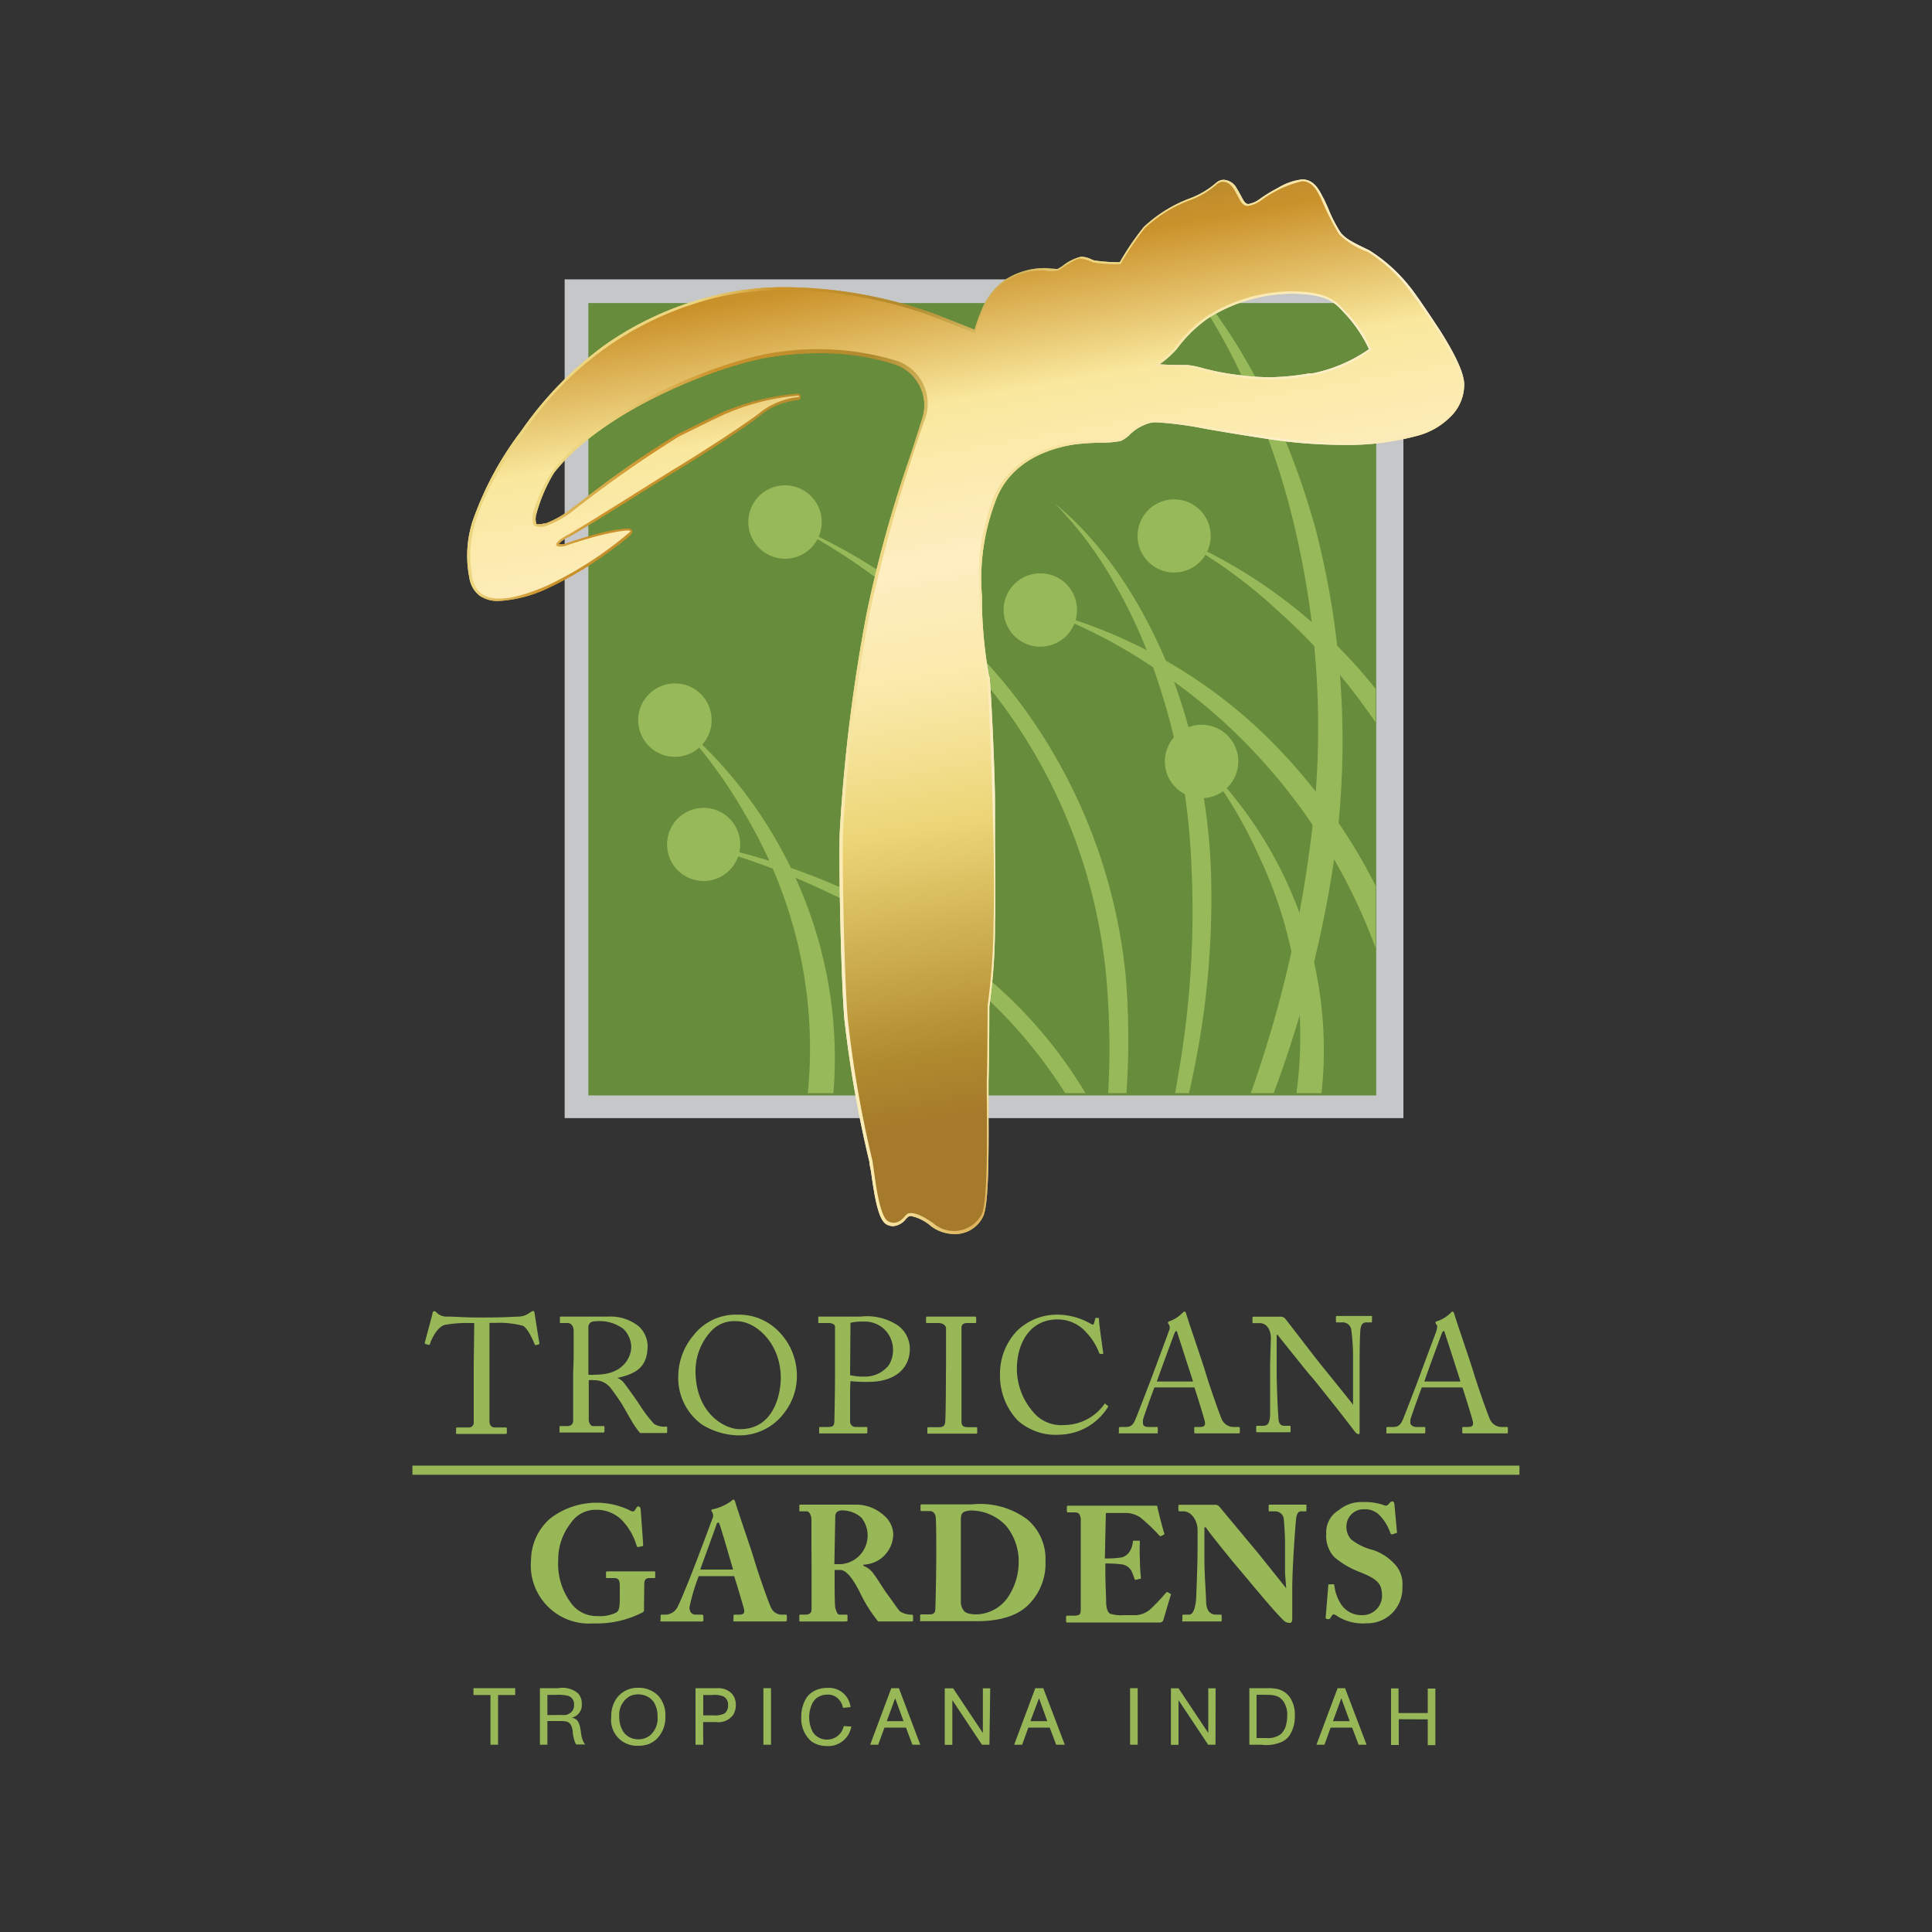 <svg id="fdf34d90-99f4-4067-9b8d-a2bd47025aca" data-name="Layer 1" xmlns="http://www.w3.org/2000/svg" xmlns:xlink="http://www.w3.org/1999/xlink" viewBox="0 0 150 150">
  <rect x="0" y="0" width="150" height="150" fill="#333333" stroke="none"/>
  <defs>
    <clipPath id="fe9babcb-42ea-4b34-8f77-180759f6fa4c">
      <rect x="45.64" y="23.71" width="61.16" height="61.16" style="fill: none"/>
    </clipPath>
    <linearGradient id="b36ef661-153e-4b31-a1ad-8908dd70aa54" x1="109.88" y1="73.45" x2="50.56" y2="27.88" gradientUnits="userSpaceOnUse">
      <stop offset="0.05" stop-color="#ac832f"/>
      <stop offset="0.13" stop-color="#cb922b"/>
      <stop offset="0.27" stop-color="#f9e9a8"/>
      <stop offset="0.43" stop-color="#fcefc9"/>
      <stop offset="0.56" stop-color="#f9e9af"/>
      <stop offset="0.7" stop-color="#edd680"/>
      <stop offset="0.82" stop-color="#b08a2e"/>
      <stop offset="0.94" stop-color="#cb922b"/>
      <stop offset="1" stop-color="#edd680"/>
    </linearGradient>
    <linearGradient id="b41060aa-9a53-4e82-8dff-853f732dfb74" x1="70.51" y1="11.18" x2="83.49" y2="85.23" gradientUnits="userSpaceOnUse">
      <stop offset="0.05" stop-color="#ac832f"/>
      <stop offset="0.13" stop-color="#cb922b"/>
      <stop offset="0.27" stop-color="#f9e89d"/>
      <stop offset="0.43" stop-color="#feeec2"/>
      <stop offset="0.56" stop-color="#f9e9a8"/>
      <stop offset="0.7" stop-color="#ecd576"/>
      <stop offset="0.93" stop-color="#b08a2e"/>
      <stop offset="1" stop-color="#a57a2b"/>
    </linearGradient>
  </defs>
  <title>logo-garden</title>
  <g>
    <g>
      <path d="M36.82,102.72h-.31a9.49,9.49,0,0,0-2,.15c-.57.18-1,1.07-1.13,1.47,0,.07-.06.08-.13.07l-.22-.07s-.08,0-.05-.1c.12-.46.57-2.09.59-2.23s.08-.21.13-.21a.22.22,0,0,1,.15.06L34,102a1.09,1.09,0,0,0,.72.22c.67,0,1.21.07,2.4.07h.61c1.38,0,1.93-.05,2.55-.07A1.38,1.38,0,0,0,41,102l.24-.15a.29.29,0,0,1,.15-.06c.07,0,.09,0,.12.21s.27,1.72.37,2.28c0,.07,0,.09-.08.1l-.2.06s-.07,0-.1-.09-.49-1.22-.91-1.42a7.24,7.24,0,0,0-2.19-.22H38v3.62c0,.18,0,3.73,0,4s.12.5.43.5h.8c.11,0,.12,0,.12.13v.27c0,.06,0,.1-.12.1s-.54,0-1.78,0-1.75,0-1.93,0-.11-.05-.11-.13v-.24c0-.09,0-.13.08-.13h.87a.39.39,0,0,0,.42-.3c0-.37,0-4.27,0-4.51Z" style="fill: #98b858"/>
      <path d="M44.54,105.47c0-.94,0-1.75,0-2.12s-.17-.63-.48-.63h-.51c-.07,0-.08,0-.08-.09v-.32c0-.06,0-.09.08-.09s.51,0,1.57,0c.71,0,1.89,0,2.12,0a3.47,3.47,0,0,1,2.38.78,2.13,2.13,0,0,1,.66,1.45c0,1.58-.73,2.18-2.35,2.53v0a1.26,1.26,0,0,1,.58.48c.15.17,1.06,1.46,1.16,1.63a10.46,10.46,0,0,0,1.11,1.46,1.48,1.48,0,0,0,.92.21c.09,0,.1,0,.1.11v.27c0,.08,0,.12-.1.12s-.43,0-1,0c-.37,0-.84,0-1,0a6.36,6.36,0,0,1-.53-.72c-.1-.16-.79-1.36-.85-1.47s-.66-1-.82-1.18a1.59,1.59,0,0,0-1.37-.73,1.76,1.76,0,0,0-.42,0v.71c0,.75,0,2.17,0,2.36s.13.49.32.49h.8c.09,0,.1,0,.1.11v.27c0,.09,0,.12-.14.12s-.46,0-1.67,0-1.44,0-1.58,0-.1,0-.1-.1v-.29c0-.07,0-.11.06-.11H44c.28,0,.5-.09.5-.43,0-1.26,0-2.45,0-3.65Zm1.14,1.26a2.51,2.51,0,0,0,.58,0c2.31,0,2.75-1.58,2.75-2.12a2,2,0,0,0-.63-1.45,3.1,3.1,0,0,0-2.11-.58.85.85,0,0,0-.43.1.49.49,0,0,0-.16.41Z" style="fill: #98b858"/>
      <path d="M54.53,110.62a4.46,4.46,0,0,1-1.87-3.78,5,5,0,0,1,1.18-3.16,4.16,4.16,0,0,1,3.45-1.61,4.3,4.3,0,0,1,2.84,1,4.89,4.89,0,0,1,1.74,3.8,4.62,4.62,0,0,1-.95,2.78,4.33,4.33,0,0,1-3.66,1.79A5.57,5.57,0,0,1,54.53,110.62ZM60.62,107c0-2.78-2-4.42-3.39-4.42a2.44,2.44,0,0,0-2,.75A4.55,4.55,0,0,0,54,106.44c0,3.34,2.32,4.52,3.4,4.52C60.15,111,60.62,108.1,60.62,107Z" style="fill: #98b858"/>
      <path d="M66,107.89c0,.59,0,2.32,0,2.5s.16.4.42.4h.81c.09,0,.11,0,.11.09v.31c0,.06,0,.1-.12.1s-.57,0-1.76,0-1.62,0-1.76,0-.1,0-.1-.09v-.32c0-.06,0-.09.08-.09h.55c.43,0,.52-.06.55-.4,0-.13.05-2.11.05-3.58v-1.46c0-.84,0-2.22,0-2.35s-.15-.28-.5-.28h-.72c-.06,0-.08,0-.08-.1v-.31c0-.06,0-.09.08-.09s.6,0,1.8,0c.23,0,1,0,1.4,0a4.38,4.38,0,0,1,2.83.64,2.25,2.25,0,0,1,1,1.84c0,1.6-1.21,2.59-3.23,2.59a12,12,0,0,1-1.38-.06Zm0-1.12a4.84,4.84,0,0,0,1.17.11A2.34,2.34,0,0,0,69,106a2.14,2.14,0,0,0,.33-1.28,2.17,2.17,0,0,0-2.3-2.11,3.8,3.8,0,0,0-1,.09Z" style="fill: #98b858"/>
      <path d="M73.45,105.93c0-.3,0-2.59,0-2.78s-.15-.43-.63-.43H72c-.06,0-.1,0-.1-.08v-.34a.08.08,0,0,1,.09-.08c.15,0,.8,0,2,0s1.54,0,1.71,0a.08.08,0,0,1,.09.09v.32c0,.06,0,.09-.1.09h-.6c-.25,0-.44.1-.44.35s0,2.94,0,3.09v1c0,.12,0,3.06,0,3.2,0,.39.19.45.6.45h.52c.06,0,.1,0,.1.09v.33c0,.05,0,.08-.11.08s-.67,0-1.77,0-1.75,0-1.89,0-.1,0-.1-.08v-.34c0-.05,0-.08.1-.08h.71c.25,0,.52,0,.57-.36s.06-2.94.06-3.61Z" style="fill: #98b858"/>
      <path d="M79,110.27a5.06,5.06,0,0,1-1.36-3.55,4.83,4.83,0,0,1,1.3-3.37,4.43,4.43,0,0,1,3.17-1.28,5.21,5.21,0,0,1,2.56.7c.17.1.23.09.26,0l.1-.37c0-.08.05-.08.17-.08s.13,0,.13.21.26,2.11.32,2.46c0,.06,0,.12,0,.13l-.19,0c-.06,0-.09,0-.13-.1a4.71,4.71,0,0,0-1-1.58,2.94,2.94,0,0,0-2.21-1c-2.27,0-3.18,2-3.17,3.87a5.09,5.09,0,0,0,1.22,3.26,2.81,2.81,0,0,0,2.44,1.07,3.86,3.86,0,0,0,3.13-1.62c0-.06.07-.07.1,0l.17.12s.06,0,0,.12a4.55,4.55,0,0,1-3.78,2.13A4.4,4.4,0,0,1,79,110.27Z" style="fill: #98b858"/>
      <path d="M89.63,107.72c-.13.32-.83,2.25-.89,2.52a1.47,1.47,0,0,0,0,.27c0,.18.15.28.43.28h.6c.09,0,.12,0,.12.09v.29c0,.09,0,.12-.1.12s-.7,0-1.45,0c-.92,0-1.2,0-1.38,0s-.09,0-.09-.1v-.31a.09.09,0,0,1,.1-.09h.45c.38,0,.56-.17.73-.58.09-.2,1-2.55,1.39-3.59.09-.26,1.12-3,1.23-3.33a.5.5,0,0,0,0-.43.35.35,0,0,1-.09-.17s0-.09.12-.11a2.61,2.61,0,0,0,1-.64c.07-.06.1-.11.17-.11s.1.08.14.22c.24.8,1.23,3.64,1.47,4.45.29,1,1.12,3.35,1.29,3.72a1,1,0,0,0,.87.57h.42a.09.09,0,0,1,.1.09v.32c0,.06,0,.09-.13.09s-.49,0-1.52,0-1.5,0-1.79,0c-.07,0-.1,0-.1-.12v-.29c0-.07,0-.09.11-.09h.32c.35,0,.47-.12.38-.48s-.62-2.08-.8-2.59Zm3-.46-1.21-3.74c0-.09-.06-.18-.1-.18s-.1.09-.14.19-1.27,3.42-1.36,3.73Z" style="fill: #98b858"/>
      <path d="M98.67,103.91c0-.75-.38-1.17-.83-1.18h-.52c-.07,0-.08,0-.08-.09v-.33s0-.08.08-.08.16,0,.35,0l.9,0c.43,0,.7,0,.85,0a.44.44,0,0,1,.37.16c.07.08,2.53,3.28,2.67,3.45s2.28,2.81,2.59,3.22h0v-1.51c0-1.13,0-1.76,0-2.39a15.71,15.71,0,0,0-.15-2,.68.68,0,0,0-.7-.49h-.41s-.07,0-.07-.09v-.33s0-.08.07-.08.59,0,1.4,0,1.07,0,1.23,0,.1,0,.1.09v.32c0,.05,0,.09-.07.09h-.35c-.34,0-.46.22-.49.7-.05.85-.05,2.1-.05,2.93v4.75c0,.18,0,.3-.06.3a.44.44,0,0,1-.31-.2s-.76-1-1.55-2-1.81-2.27-1.89-2.34-2.48-3.06-2.55-3.17h-.08v2.82c0,1.18.1,3.25.13,3.51,0,.49.13.73.47.73h.38c.09,0,.1,0,.1.12v.28c0,.07,0,.1-.1.1s-.89,0-1.23,0l-1.27,0s-.07,0-.07-.09v-.33a.07.07,0,0,1,.08-.08h.43c.37,0,.51-.15.57-.77,0-.24,0-1.69,0-4Z" style="fill: #98b858"/>
      <path d="M110.39,107.72c-.13.32-.83,2.25-.89,2.52,0,.08,0,.21,0,.27s.16.28.44.28h.59c.09,0,.13,0,.13.09v.29c0,.09,0,.12-.1.12s-.7,0-1.45,0c-.93,0-1.21,0-1.38,0s-.09,0-.09-.1v-.31a.09.09,0,0,1,.1-.09h.44c.38,0,.56-.17.74-.58.09-.2,1-2.55,1.38-3.59.09-.26,1.12-3,1.24-3.33,0-.13.1-.29,0-.43a.35.35,0,0,1-.09-.17s0-.09.11-.11a2.58,2.58,0,0,0,1.06-.64c.06-.06.1-.11.16-.11s.1.08.14.22c.24.8,1.23,3.64,1.47,4.45.3,1,1.12,3.35,1.3,3.72a1,1,0,0,0,.86.57h.42c.08,0,.1,0,.1.09v.32c0,.06,0,.09-.12.09s-.5,0-1.53,0-1.49,0-1.79,0c-.06,0-.1,0-.1-.12v-.29c0-.07,0-.09.12-.09h.31c.36,0,.47-.12.38-.48s-.62-2.08-.8-2.59Zm3-.46c-.11-.38-1.14-3.55-1.2-3.74s-.07-.18-.11-.18-.1.09-.14.19-1.27,3.42-1.35,3.73Z" style="fill: #98b858"/>
      <path d="M50,124.62c0,.17,0,.3,0,.4s-.07.15-.2.21a7.71,7.71,0,0,1-3.72.81,4.52,4.52,0,0,1-4.85-4.94,4.32,4.32,0,0,1,1.47-3.19,5.9,5.9,0,0,1,6.25-.62c.15.09.24.06.32,0l.12-.2c.07-.09.09-.13.17-.13s.18.09.18.23l.19,2.62c0,.15,0,.21,0,.22l-.36.08c-.08,0-.12,0-.15-.13A4.85,4.85,0,0,0,48.26,118a2.78,2.78,0,0,0-2-.78,2.29,2.29,0,0,0-1.92,1,4.57,4.57,0,0,0-1,2.89,5.09,5.09,0,0,0,1.11,3.5,2.44,2.44,0,0,0,1.94.86,2.82,2.82,0,0,0,1.43-.26c.27-.12.3-.53.3-1.19v-.91c0-.46-.13-.59-.45-.59h-.53c-.08,0-.09,0-.09-.11v-.32s0-.09.09-.09.74,0,1.88,0,1.64,0,1.74,0,.11,0,.11.1v.32c0,.08,0,.1-.09.1h-.37c-.22,0-.39.09-.39.46Z" style="fill: #98b858"/>
      <path d="M54.25,122.37a15.53,15.53,0,0,0-.72,2.41c0,.28.11.58.49.58h.45c.12,0,.14.06.14.11v.28c0,.1,0,.14-.12.14s-.68,0-1.72,0-1.21,0-1.39,0-.09-.08-.09-.17v-.24c0-.08,0-.12.09-.12h.33a1.07,1.07,0,0,0,.87-.55c.17-.27,1.07-2.48,1.49-3.6.1-.25,1.13-3,1.25-3.32a.5.5,0,0,0,0-.43c0-.06-.09-.12-.09-.17s0-.09.13-.11a3.89,3.89,0,0,0,1.42-.64c.06-.06.1-.11.17-.11s.1.07.14.21c.24.8,1.23,3.65,1.47,4.46.29,1,1.12,3.35,1.29,3.69a.94.94,0,0,0,.74.57H61c.08,0,.09.06.09.12v.24c0,.08,0,.17-.11.17s-.51,0-2.14,0c-1,0-1.5,0-1.75,0s-.14-.08-.14-.17v-.24c0-.06,0-.12.08-.12h.35c.35,0,.46-.12.38-.45s-.61-2.08-.76-2.54Zm2.67-.51c-.12-.38-.87-3-1-3.36s-.08-.28-.14-.28-.12,0-.16.16-1.15,3.16-1.25,3.48Z" style="fill: #98b858"/>
      <path d="M63,120.07c0-.94,0-1.75,0-2.09s-.18-.64-.35-.64h-.51c-.06,0-.08,0-.08-.09v-.34c0-.06,0-.09.08-.09s.51,0,1.89,0c.71,0,1.83,0,2.35,0a3.23,3.23,0,0,1,2.25.84,2,2,0,0,1,.72,1.38,2.39,2.39,0,0,1-2.32,2.44v.09a1.72,1.72,0,0,1,.83.67c.17.21.87,1.33,1,1.49s.76,1.08,1,1.37a1.67,1.67,0,0,0,.93.26c.09,0,.1.06.1.11v.3c0,.08,0,.12-.1.12s-.43,0-1.41,0c-.37,0-.84,0-1.2,0a11.07,11.07,0,0,1-1.39-2.2c-.43-.86-1-1.8-1.56-1.8H64.8v.64c0,.75,0,2.18.06,2.34s.13.49.32.49h.52c.09,0,.1,0,.1.11v.3c0,.09,0,.12-.2.12,0,0-.33,0-1.66,0s-1.64,0-1.78,0-.1,0-.1-.13v-.29c0-.07,0-.11.06-.11h.38c.28,0,.51-.08.51-.4,0-1.26,0-2.45,0-3.66Zm1.78,1.37h.51a2.23,2.23,0,0,0,1.59-3.61,2.22,2.22,0,0,0-1.41-.56.71.71,0,0,0-.48.11.49.49,0,0,0-.14.34Z" style="fill: #98b858"/>
      <path d="M72.69,120c0-.33,0-2.13-.06-2.32s-.2-.36-.42-.36h-.63c-.07,0-.11,0-.11-.09v-.37s0-.06.09-.06.73,0,2,0l1.89,0a6.14,6.14,0,0,1,4.3,1.16,4,4,0,0,1,1.42,3.22,4.5,4.5,0,0,1-1.25,3.34c-1.23,1.33-3.41,1.35-4.21,1.35-.2,0-1.7,0-2.39,0-1.11,0-1.62,0-1.79,0s-.09,0-.09-.12v-.33s0-.08.1-.08h.66c.24,0,.38-.1.41-.3s.08-3.12.08-4.09Zm1.91,1.23c0,.17,0,2.32,0,3.11a1.1,1.1,0,0,0,.22.7c.15.23.58.3,1,.3a3.06,3.06,0,0,0,2.37-1.24,4.87,4.87,0,0,0,.9-2.89,4.31,4.31,0,0,0-1-2.77,3.75,3.75,0,0,0-2.52-1.16,1.64,1.64,0,0,0-.72.1c-.19.09-.24.3-.25.55,0,.53,0,2.2,0,2.4Z" style="fill: #98b858"/>
      <path d="M85.78,121a8.12,8.12,0,0,0,1.3-.08,1.09,1.09,0,0,0,.58-.39,1.65,1.65,0,0,0,.29-.79c0-.09,0-.12.1-.12l.35,0c.06,0,.11,0,.1.1a12.28,12.28,0,0,0,0,1.32c0,.57.05,1.18.08,1.45,0,.08,0,.09-.11.1l-.3.07s-.08,0-.1-.11a3.42,3.42,0,0,0-.26-.64,1,1,0,0,0-.69-.45,9.11,9.11,0,0,0-1.3-.07v.76c0,.68.06,1.91.06,2.14,0,.66.14.89.31,1a3,3,0,0,0,1.07.11c.21,0,.74,0,1,0a2,2,0,0,0,1-.41,14.9,14.9,0,0,0,1.29-1.36c.05,0,.09-.07.13,0l.21.13s.07.06,0,.1l-.57,1.92a.27.27,0,0,1-.28.19c-.06,0-.34,0-1.15,0H83.43l-.54,0c-.09,0-.12,0-.12-.14v-.27c0-.08,0-.12.13-.12h.38c.58,0,.63-.08.63-.53v-4.25c0-1.06,0-2.62,0-2.74-.06-.41-.18-.5-.52-.5h-.5s-.06,0-.06-.13v-.3s0-.09.09-.09c.27,0,.72,0,1.87,0h4.46c.2,0,.45,0,.51,0a.1.1,0,0,1,.1.06c0,.18.47,1.92.52,2.05s0,.09,0,.13l-.2.1a.12.12,0,0,1-.15,0,14.09,14.09,0,0,0-1.5-1.43,2.13,2.13,0,0,0-1-.34l-1.67,0Z" style="fill: #98b858"/>
      <path d="M99.77,122.15c0-1.13,0-1.75,0-2.38s-.08-1.74-.11-1.93a.68.68,0,0,0-.68-.5h-.4c-.07,0-.08,0-.08-.11v-.32c0-.06,0-.09.11-.09s.55,0,1.49,0c.76,0,1.07,0,1.21,0s.12,0,.12.1v.31c0,.06,0,.11-.06.11H101c-.21,0-.34.22-.38.67-.08.85-.29,3.72-.29,5.4v2.17c0,.19,0,.42-.19.42a.66.66,0,0,1-.49-.2c-.22-.21-.84-.88-1.6-1.78-.92-1.08-1.93-2.3-2.17-2.58s-2-2.44-2.26-2.86h-.11v2.57c0,1,.12,2.62.13,3.1,0,.73.25,1.11.79,1.11h.32c.08,0,.1,0,.1.12v.3c0,.08,0,.11-.1.11s-.89,0-1.49,0c-.39,0-1.27,0-1.4,0s-.06,0-.06-.12v-.33s0-.08.08-.08h.44c.28,0,.48-.4.55-1.25,0-.24.11-2.28.11-4.15v-1.15c0-.75-.46-1.46-1.09-1.47h-.32a.08.08,0,0,1-.08-.09v-.34c0-.05,0-.08.08-.08H92c.25,0,.66,0,1.32,0,.43,0,.81,0,1,0a.43.43,0,0,1,.37.17l3,3.6,2.17,2.71h0Z" style="fill: #98b858"/>
      <path d="M103.51,123s.09,0,.09.1a3.39,3.39,0,0,0,.51,1.44,1.88,1.88,0,0,0,1.6.86A1.52,1.52,0,0,0,107.3,124c0-1-.21-1.36-1.86-2a6.78,6.78,0,0,1-1.84-1.1,2.41,2.41,0,0,1-.63-1.81,2,2,0,0,1,1-1.86,2.7,2.7,0,0,1,1.83-.61,4.56,4.56,0,0,1,1.68.25.24.24,0,0,0,.3-.06l.16-.17a.26.26,0,0,1,.19-.07c.09,0,.12.14.13.21l.2,2.17c0,.06,0,.07-.06.08l-.28.09a.13.13,0,0,1-.17-.09,3.68,3.68,0,0,0-.78-1.32,1.55,1.55,0,0,0-1.27-.53,1.32,1.32,0,0,0-1.35,1.15,1.48,1.48,0,0,0,.33,1.17,4.33,4.33,0,0,0,1.68.83,3.94,3.94,0,0,1,1.62,1,2.27,2.27,0,0,1,.7,1.89,2.71,2.71,0,0,1-2.78,2.81,3.68,3.68,0,0,1-2.27-.55.63.63,0,0,0-.29-.14c-.08,0-.13.09-.21.22a.22.22,0,0,1-.23.15c-.14,0-.19-.06-.17-.2l.2-2.42c0-.08,0-.08.1-.08Z" style="fill: #98b858"/>
    </g>
    <rect x="32.02" y="113.79" width="85.95" height="0.71" style="fill: #98b858"/>
    <g>
      <rect x="43.84" y="21.69" width="65.12" height="65.12" style="fill: #c6c7c9"/>
      <g>
        <rect x="45.68" y="23.53" width="61.17" height="61.52" style="fill: #668c3c"/>
        <g style="clip-path: url(#fe9babcb-42ea-4b34-8f77-180759f6fa4c)">
          <g>
            <path d="M90.39,19.55c5.82,5.92,9.6,13.67,11.8,21.7a65.79,65.79,0,0,1,1.48,24.88,89,89,0,0,1-6.92,23.94A116.57,116.57,0,0,1,84.26,111.5a162.06,162.06,0,0,0,11.07-22,93.43,93.43,0,0,0,6.35-23.59,67.32,67.32,0,0,0-1-24.26A57.87,57.87,0,0,0,96.78,30,46.61,46.61,0,0,0,90.39,19.55Z" style="fill: #98b959"/>
            <path d="M81.89,39.08c4,3.29,6.85,7.91,8.84,12.73A48.9,48.9,0,0,1,94,67.11a66.52,66.52,0,0,1-1.22,15.57,79.9,79.9,0,0,1-4.49,14.89,127.59,127.59,0,0,0,3.35-15.09,72.59,72.59,0,0,0,.86-15.29,51.33,51.33,0,0,0-2.84-15,39.29,39.29,0,0,0-3.19-7A29.6,29.6,0,0,0,81.89,39.08Z" style="fill: #98b959"/>
            <path d="M52.41,55.91A34.36,34.36,0,0,1,63,71.27a33.63,33.63,0,0,1,.86,18.86,47.14,47.14,0,0,1-8.15,17,74.1,74.1,0,0,1-12.93,13.54,110.28,110.28,0,0,0,11.67-14.41A52.71,52.71,0,0,0,61.9,89.67a35.09,35.09,0,0,0-.37-17.94,36.27,36.27,0,0,0-3.62-8.4A37.74,37.74,0,0,0,52.41,55.91Z" style="fill: #98b959"/>
            <path d="M61,40.52A43.51,43.51,0,0,1,79.11,54.46,42.41,42.41,0,0,1,87.42,76a61,61,0,0,1-2.63,23,97.51,97.51,0,0,1-9.37,21,121.82,121.82,0,0,0,8.25-21.33,61.85,61.85,0,0,0,2.25-22.48,42.24,42.24,0,0,0-7.74-21A47.76,47.76,0,0,0,61,40.52Z" style="fill: #98b959"/>
            <path d="M80.77,47.35a38.88,38.88,0,0,1,18,10.27,44.47,44.47,0,0,1,10.82,18A61.76,61.76,0,0,1,112,96.42a87.24,87.24,0,0,1-3.59,20.51c.57-3.42,1.12-6.83,1.44-10.26a86.6,86.6,0,0,0,.6-10.29,64.09,64.09,0,0,0-2.78-20.18,44.65,44.65,0,0,0-10-17.5,42.45,42.45,0,0,0-7.76-6.63A40.11,40.11,0,0,0,80.77,47.35Z" style="fill: #98b959"/>
            <path d="M91,41.57a39.65,39.65,0,0,1,16.06,12.24A52.9,52.9,0,0,1,116.39,72a71.82,71.82,0,0,1,2.52,20.23,90.46,90.46,0,0,1-2.61,20.09,136.74,136.74,0,0,0,1.07-20.08,76.64,76.64,0,0,0-2.9-19.68,54.74,54.74,0,0,0-8.6-17.79,46.21,46.21,0,0,0-6.68-7.37A38.59,38.59,0,0,0,91,41.57Z" style="fill: #98b959"/>
            <path d="M93.3,59.11a31.8,31.8,0,0,1,8.58,15,30.91,30.91,0,0,1-.79,17.51,43.31,43.31,0,0,1-9.06,15,68,68,0,0,1-13.21,11.25,101.44,101.44,0,0,0,12-12.24A48.22,48.22,0,0,0,99.19,91a32.16,32.16,0,0,0,1.19-16.54,33.45,33.45,0,0,0-2.64-8A35,35,0,0,0,93.3,59.11Z" style="fill: #98b959"/>
            <path d="M52.5,65.16A50.46,50.46,0,0,1,75.64,75.1a35.67,35.67,0,0,1,13.1,21.53c1.53,8.5.3,17.19-2.19,25.27a105.79,105.79,0,0,1-10.58,23,128.74,128.74,0,0,0,9.47-23.31c2.23-8,3.41-16.51,1.83-24.67A34.37,34.37,0,0,0,83,85.36,37.39,37.39,0,0,0,74.91,76a47.43,47.43,0,0,0-10.55-6.68A56.58,56.58,0,0,0,52.5,65.16Z" style="fill: #98b959"/>
          </g>
        </g>
        <path d="M55.25,55.91a2.85,2.85,0,1,1-2.84-2.85A2.84,2.84,0,0,1,55.25,55.91Z" style="fill: #98b959"/>
        <path d="M57.47,65.56a2.84,2.84,0,1,1-2.84-2.84A2.84,2.84,0,0,1,57.47,65.56Z" style="fill: #98b959"/>
        <path d="M63.8,40.52A2.85,2.85,0,1,1,61,37.68,2.86,2.86,0,0,1,63.8,40.52Z" style="fill: #98b959"/>
        <path d="M96.14,59.11a2.85,2.85,0,1,1-2.84-2.84A2.85,2.85,0,0,1,96.14,59.11Z" style="fill: #98b959"/>
        <path d="M94,41.62a2.84,2.84,0,1,1-2.84-2.85A2.84,2.84,0,0,1,94,41.62Z" style="fill: #98b959"/>
        <path d="M83.62,47.35a2.85,2.85,0,1,1-2.85-2.84A2.85,2.85,0,0,1,83.62,47.35Z" style="fill: #98b959"/>
      </g>
      <g>
        <g>
          <path d="M113.68,29.86c0-.85-.65-2.26-1.87-4.19-1-1.52-2-3-2.43-3.5l0,0a12.41,12.41,0,0,0-3.08-2.74c-1.55-.74-1.82-.93-2.2-1.35a10.81,10.81,0,0,1-1-1.95c-.17-.38-.31-.69-.39-.82s-.06-.11-.09-.17c-.24-.45-.64-1.21-1.52-1.21a4.6,4.6,0,0,0-1.88.66,11,11,0,0,0-1.45.89,2.11,2.11,0,0,1-.84.36c-.25,0-.37-.24-.6-.67-.09-.16-.19-.36-.32-.56a1.21,1.21,0,0,0-1-.65.87.87,0,0,0-.57.22h0a6.75,6.75,0,0,1-2.1,1.24,10.61,10.61,0,0,0-3.54,2.21,20.85,20.85,0,0,0-1.86,2.73h-.17a13.12,13.12,0,0,1-1.81-.14,2.34,2.34,0,0,1-.24-.09,1.94,1.94,0,0,0-.78-.2,3.68,3.68,0,0,0-1.44.72l-.35.22a1,1,0,0,1-.28,0,4.83,4.83,0,0,1-.61-.05h0a2,2,0,0,0-.3,0,5.65,5.65,0,0,0-2.92.9,5.33,5.33,0,0,0-1.87,2.46,11,11,0,0,0-.5,1.42l-3.06-1.21h0A34.85,34.85,0,0,0,61.05,22.3a22.25,22.25,0,0,0-6.09.78,25,25,0,0,0-8,3.71,27.82,27.82,0,0,0-6.5,6.68,25.08,25.08,0,0,0-3.77,7,8.75,8.75,0,0,0-.25,4.38,2.16,2.16,0,0,0,.8,1.4,2.51,2.51,0,0,0,1.48.41,10.2,10.2,0,0,0,3.84-1,28.23,28.23,0,0,0,4.24-2.48c.57-.4,1.12-.81,1.56-1.15.65-.52.68-.6.7-.65a.22.22,0,0,0,0-.21.43.43,0,0,0-.37-.13,11.56,11.56,0,0,0-2.2.39c-1.18.29-2.59.78-2.7.82a1.2,1.2,0,0,1-.31,0h-.12a2.47,2.47,0,0,1,.81-.57c.57-.3,3-1.79,5.07-3.1l3-1.87c2.16-1.3,6-3.76,7-4.64a5.58,5.58,0,0,1,2.59-1c.07,0,.27,0,.32-.18a.25.25,0,0,0-.07-.26l0-.05h-.31A19.1,19.1,0,0,0,56.13,32c-1.29.61-3.55,1.74-3.57,1.75h0a75.44,75.44,0,0,0-7.13,4.94l-1.08.81a7.24,7.24,0,0,1-2,1.14l-.12,0a1,1,0,0,1-.36.06,1.12,1.12,0,0,1-.22,0h0s0,0,0,0a1.34,1.34,0,0,1,0-.82A12.42,12.42,0,0,1,43,36.73c3.89-5,13-8.41,16.76-9a23.16,23.16,0,0,1,3.82-.31,18.67,18.67,0,0,1,5.77.83,3.35,3.35,0,0,1,2.18,2,3.3,3.3,0,0,1,.1,2.15c-.36,1.17-.71,2.25-1.06,3.3a97.74,97.74,0,0,0-3.26,11.8,129.16,129.16,0,0,0-2.11,17.08c-.09,2.14.08,11.24.36,14.57A90.77,90.77,0,0,0,67.5,90.21c0,.2.09.5.14.86.27,1.92.56,3.66,1.2,4a1.11,1.11,0,0,0,.52.13,1.42,1.42,0,0,0,1-.59l.1-.09a.35.35,0,0,1,.27-.11,3.47,3.47,0,0,1,1.57.8,3.06,3.06,0,0,0,1.8.6,2.39,2.39,0,0,0,2.24-1.39c.45-1,.42-5.2.41-8.25,0-1,0-1.84,0-2.32.06-1.76.06-5.42.06-5.7a45,45,0,0,0,.44-6.07v-.43c.07-1.89,0-4.51,0-6.83,0-.88,0-1.72,0-2.43,0-2.59-.32-9-.4-9.54,0-.1,0-.25-.08-.44a35.68,35.68,0,0,1-.53-5.3c0-.28,0-.53,0-.79a16.9,16.9,0,0,1,1-7.27c1.13-3.33,4.39-4.28,6.23-4.55a18.54,18.54,0,0,1,2-.13A8.09,8.09,0,0,0,87,34.24a2.41,2.41,0,0,0,.72-.5,3.56,3.56,0,0,1,1.56-.9,2.16,2.16,0,0,1,.54-.05,28.25,28.25,0,0,1,3.81.51c1.32.23,3,.51,5,.81a38.69,38.69,0,0,0,5.53.43h0a20.65,20.65,0,0,0,6-.74,5.62,5.62,0,0,0,2.4-1.39A3.5,3.5,0,0,0,113.68,29.86ZM101.84,29l-.25,0a19.22,19.22,0,0,1-3,.29,18.78,18.78,0,0,1-2.29-.16,19.19,19.19,0,0,1-3-.57,6.77,6.77,0,0,0-1.11-.22c-.55,0-1.53,0-2.16-.06a7.59,7.59,0,0,0,1.33-1.18,10.48,10.48,0,0,1,2.44-2.39,12.37,12.37,0,0,1,6.43-1.91c2.76,0,3.41.7,4.05,1.4l.3.32a10.62,10.62,0,0,1,1.71,2.59A11.7,11.7,0,0,1,101.84,29Z" style="fill: url(#b36ef661-153e-4b31-a1ad-8908dd70aa54)"/>
          <path d="M109.2,22.24a12.21,12.21,0,0,0-3-2.68,5.89,5.89,0,0,1-2.25-1.39,23.06,23.06,0,0,1-1.41-2.81c-.22-.38-.57-1.29-1.45-1.29a8.79,8.79,0,0,0-3.21,1.51,2.44,2.44,0,0,1-1,.41c-.53,0-.64-.62-1.09-1.32s-1-.63-1.29-.39a6.4,6.4,0,0,1-2.16,1.28,10.46,10.46,0,0,0-3.46,2.16A22.73,22.73,0,0,0,87,20.5a11.33,11.33,0,0,1-2.15-.13,2.72,2.72,0,0,0-1-.29c-.39,0-1.46.8-1.71.92a2.46,2.46,0,0,1-1,0,5.15,5.15,0,0,0-3.09.86c-1.68,1-2.35,4-2.35,4l-3.26-1.28c-3.73-1.42-11.26-3.06-17.51-1.3A25,25,0,0,0,40.67,33.58c-4.22,5.91-4.45,8.86-4,11.24s3.1,1.83,5.87.62a28.91,28.91,0,0,0,6.4-4.17c.08-.2-1.15,0-2.37.3s-2.7.82-2.7.82c-.66.18-1.24-.1.24-.88.9-.48,6.33-3.91,8.08-5,2.18-1.31,5.94-3.75,7-4.62a5.83,5.83,0,0,1,2.69-1.05c.25,0,.14-.12.14-.12h-.12a18,18,0,0,0-5.65,1.45c-1.3.6-3.57,1.74-3.57,1.74a91.66,91.66,0,0,0-8.18,5.74,7.3,7.3,0,0,1-2.2,1.21,1.22,1.22,0,0,1-.69,0c-.29-.06-.31-.57-.22-1.07a12.58,12.58,0,0,1,1.52-3.24c4.08-5.27,13.49-8.56,16.89-9.12a21.19,21.19,0,0,1,9.68.54,3.51,3.51,0,0,1,2.41,4.35,130.16,130.16,0,0,0-4.33,15.08,128.17,128.17,0,0,0-2.1,17.05c-.09,2,.07,11.13.35,14.55a87.78,87.78,0,0,0,1.92,11.09c.18,1,.47,4.33,1.23,4.73s1.24-.36,1.43-.53.77-.25,2.08.69a2.44,2.44,0,0,0,3.76-.72c.58-1.32.34-8.65.39-10.49s.06-5.72.06-5.72a48.85,48.85,0,0,0,.46-6.49c.09-2.61,0-6.67-.08-9.25s-.32-8.92-.4-9.51a36.53,36.53,0,0,1-.6-5.77C76,44,75.79,42.64,77,39s5.13-4.49,6.38-4.68,3-.09,3.55-.25,1.15-1.16,2.29-1.41,3.6.42,9.46,1.27,9.74.24,11.48-.3,3.34-1.81,3.3-3.75S110,23.28,109.2,22.24Zm-7.33,6.9a17.05,17.05,0,0,1-5.6.17c-2.55-.31-3.28-.73-4.11-.79s-2.72-.07-2.72-.07A10.66,10.66,0,0,0,91.19,27a10.57,10.57,0,0,1,2.5-2.44,12.43,12.43,0,0,1,6.51-1.94c3.26,0,3.68,1,4.49,1.78a10.2,10.2,0,0,1,1.79,2.75A10.67,10.67,0,0,1,101.87,29.14Z" style="fill: url(#b41060aa-9a53-4e82-8dff-853f732dfb74)"/>
        </g>
        <g>
          <path d="M113.68,29.86c0-.85-.65-2.26-1.87-4.19-1-1.52-2-3-2.43-3.5l0,0a12.41,12.41,0,0,0-3.08-2.74c-1.55-.74-1.82-.93-2.2-1.35a10.81,10.81,0,0,1-1-1.95c-.17-.38-.31-.69-.39-.82s-.06-.11-.09-.17c-.24-.45-.64-1.21-1.52-1.21a4.6,4.6,0,0,0-1.88.66,11,11,0,0,0-1.45.89,2.11,2.11,0,0,1-.84.36c-.25,0-.37-.24-.6-.67-.09-.16-.19-.36-.32-.56a1.21,1.21,0,0,0-1-.65.87.87,0,0,0-.57.22h0a6.75,6.75,0,0,1-2.1,1.24,10.61,10.61,0,0,0-3.54,2.21,20.85,20.85,0,0,0-1.86,2.73h-.17a13.12,13.12,0,0,1-1.81-.14,2.34,2.34,0,0,1-.24-.09,1.94,1.94,0,0,0-.78-.2,3.68,3.68,0,0,0-1.44.72l-.35.22a1,1,0,0,1-.28,0,4.83,4.83,0,0,1-.61-.05h0a2,2,0,0,0-.3,0,5.65,5.65,0,0,0-2.92.9,5.33,5.33,0,0,0-1.87,2.46,11,11,0,0,0-.5,1.42l-3.06-1.21h0A34.85,34.85,0,0,0,61.05,22.3a22.25,22.25,0,0,0-6.09.78,25,25,0,0,0-8,3.71,27.82,27.82,0,0,0-6.5,6.68,25.08,25.08,0,0,0-3.77,7,8.75,8.75,0,0,0-.25,4.38,2.16,2.16,0,0,0,.8,1.4,2.51,2.51,0,0,0,1.48.41,10.2,10.2,0,0,0,3.84-1,28.23,28.23,0,0,0,4.24-2.48c.57-.4,1.12-.81,1.56-1.15.65-.52.68-.6.7-.65a.22.22,0,0,0,0-.21.43.43,0,0,0-.37-.13,11.56,11.56,0,0,0-2.2.39c-1.18.29-2.59.78-2.7.82a1.2,1.2,0,0,1-.31,0h-.12a2.47,2.47,0,0,1,.81-.57c.57-.3,3-1.79,5.07-3.1l3-1.87c2.16-1.3,6-3.76,7-4.64a5.58,5.58,0,0,1,2.59-1c.07,0,.27,0,.32-.18a.25.25,0,0,0-.07-.26l0-.05h-.31A19.1,19.1,0,0,0,56.13,32c-1.29.61-3.55,1.74-3.57,1.75h0a75.44,75.44,0,0,0-7.13,4.94l-1.08.81a7.24,7.24,0,0,1-2,1.14l-.12,0a1,1,0,0,1-.36.06,1.12,1.12,0,0,1-.22,0h0s0,0,0,0a1.34,1.34,0,0,1,0-.82A12.42,12.42,0,0,1,43,36.73c3.89-5,13-8.41,16.76-9a23.16,23.16,0,0,1,3.82-.31,18.67,18.67,0,0,1,5.77.83,3.35,3.35,0,0,1,2.18,2,3.3,3.3,0,0,1,.1,2.15c-.36,1.17-.71,2.25-1.06,3.3a97.74,97.74,0,0,0-3.26,11.8,129.16,129.16,0,0,0-2.11,17.08c-.09,2.14.08,11.24.36,14.57A90.77,90.77,0,0,0,67.5,90.21c0,.2.09.5.14.86.27,1.92.56,3.66,1.2,4a1.11,1.11,0,0,0,.52.13,1.42,1.42,0,0,0,1-.59l.1-.09a.35.35,0,0,1,.27-.11,3.47,3.47,0,0,1,1.57.8,3.06,3.06,0,0,0,1.8.6,2.39,2.39,0,0,0,2.24-1.39c.45-1,.42-5.2.41-8.25,0-1,0-1.84,0-2.32.06-1.76.06-5.42.06-5.7a45,45,0,0,0,.44-6.07v-.43c.07-1.89,0-4.51,0-6.83,0-.88,0-1.72,0-2.43,0-2.59-.32-9-.4-9.54,0-.1,0-.25-.08-.44a35.68,35.68,0,0,1-.53-5.3c0-.28,0-.53,0-.79a16.9,16.9,0,0,1,1-7.27c1.13-3.33,4.39-4.28,6.23-4.55a18.54,18.54,0,0,1,2-.13A8.09,8.09,0,0,0,87,34.24a2.41,2.41,0,0,0,.72-.5,3.56,3.56,0,0,1,1.56-.9,2.16,2.16,0,0,1,.54-.05,28.25,28.25,0,0,1,3.81.51c1.32.23,3,.51,5,.81a38.69,38.69,0,0,0,5.53.43h0a20.65,20.65,0,0,0,6-.74,5.62,5.62,0,0,0,2.4-1.39A3.5,3.5,0,0,0,113.68,29.86ZM101.84,29l-.25,0a19.22,19.22,0,0,1-3,.29,18.78,18.78,0,0,1-2.29-.16,19.19,19.19,0,0,1-3-.57,6.77,6.77,0,0,0-1.11-.22c-.55,0-1.53,0-2.16-.06a7.59,7.59,0,0,0,1.33-1.18,10.48,10.48,0,0,1,2.44-2.39,12.37,12.37,0,0,1,6.43-1.91c2.76,0,3.41.7,4.05,1.4l.3.32a10.62,10.62,0,0,1,1.71,2.59A11.7,11.7,0,0,1,101.84,29Z" style="fill: url(#b36ef661-153e-4b31-a1ad-8908dd70aa54)"/>
          <path d="M109.2,22.24a12.21,12.21,0,0,0-3-2.68,5.89,5.89,0,0,1-2.25-1.39,23.06,23.06,0,0,1-1.41-2.81c-.22-.38-.57-1.29-1.45-1.29a8.79,8.79,0,0,0-3.21,1.51,2.44,2.44,0,0,1-1,.41c-.53,0-.64-.62-1.09-1.32s-1-.63-1.29-.39a6.4,6.4,0,0,1-2.16,1.28,10.46,10.46,0,0,0-3.46,2.16A22.73,22.73,0,0,0,87,20.5a11.33,11.33,0,0,1-2.15-.13,2.72,2.72,0,0,0-1-.29c-.39,0-1.46.8-1.71.92a2.46,2.46,0,0,1-1,0,5.15,5.15,0,0,0-3.09.86c-1.68,1-2.35,4-2.35,4l-3.26-1.28c-3.73-1.42-11.26-3.06-17.51-1.3A25,25,0,0,0,40.67,33.58c-4.22,5.91-4.45,8.86-4,11.24s3.1,1.83,5.87.62a28.91,28.91,0,0,0,6.4-4.17c.08-.2-1.15,0-2.37.3s-2.7.82-2.7.82c-.66.18-1.24-.1.24-.88.9-.48,6.33-3.91,8.08-5,2.18-1.31,5.94-3.75,7-4.62a5.83,5.83,0,0,1,2.69-1.05c.25,0,.14-.12.14-.12h-.12a18,18,0,0,0-5.65,1.45c-1.3.6-3.57,1.74-3.57,1.74a91.66,91.66,0,0,0-8.18,5.74,7.3,7.3,0,0,1-2.2,1.21,1.22,1.22,0,0,1-.69,0c-.29-.06-.31-.57-.22-1.07a12.58,12.58,0,0,1,1.52-3.24c4.08-5.27,13.49-8.56,16.89-9.12a21.19,21.19,0,0,1,9.68.54,3.51,3.51,0,0,1,2.41,4.35,130.16,130.16,0,0,0-4.33,15.08,128.17,128.17,0,0,0-2.1,17.05c-.09,2,.07,11.13.35,14.55a87.78,87.78,0,0,0,1.92,11.09c.18,1,.47,4.33,1.23,4.73s1.24-.36,1.43-.53.77-.25,2.08.69a2.44,2.44,0,0,0,3.76-.72c.58-1.32.34-8.65.39-10.49s.06-5.72.06-5.72a48.85,48.85,0,0,0,.46-6.49c.09-2.61,0-6.67-.08-9.25s-.32-8.92-.4-9.51a36.53,36.53,0,0,1-.6-5.77C76,44,75.79,42.64,77,39s5.13-4.49,6.38-4.68,3-.09,3.55-.25,1.15-1.16,2.29-1.41,3.6.42,9.46,1.27,9.74.24,11.48-.3,3.34-1.81,3.3-3.75S110,23.28,109.2,22.24Zm-7.33,6.9a17.05,17.05,0,0,1-5.6.17c-2.55-.31-3.28-.73-4.11-.79s-2.72-.07-2.72-.07A10.66,10.66,0,0,0,91.19,27a10.57,10.57,0,0,1,2.5-2.44,12.43,12.43,0,0,1,6.51-1.94c3.26,0,3.68,1,4.49,1.78a10.2,10.2,0,0,1,1.79,2.75A10.67,10.67,0,0,1,101.87,29.14Z" style="fill: url(#b41060aa-9a53-4e82-8dff-853f732dfb74)"/>
        </g>
      </g>
    </g>
    <g>
      <path d="M38.67,131.6v3.86h-.59V131.6H36.76v-.53H40v.53Z" style="fill: #98b858"/>
      <path d="M42.5,135.46h-.58v-4.39h1.42a1.87,1.87,0,0,1,1.55.41,1.2,1.2,0,0,1,.28.82,1,1,0,0,1-.6,1,.62.62,0,0,1-.21.06.73.73,0,0,1,.33.11c.33.21.36.73.42,1.07a2.1,2.1,0,0,0,.11.51c.09.24.13.31.23.39h-.72l-.07-.13a3,3,0,0,1-.19-.81,1.33,1.33,0,0,0-.16-.6c-.19-.3-.51-.28-1.1-.28H42.5Zm.88-2.31h.29a.84.84,0,0,0,.75-.29.77.77,0,0,0,.15-.5.68.68,0,0,0-.2-.54.67.67,0,0,0-.27-.16,3.53,3.53,0,0,0-1-.07H42.5v1.57Z" style="fill: #98b858"/>
      <path d="M51,135a2.06,2.06,0,0,1-.66.42,2.4,2.4,0,0,1-.8.12,2,2,0,0,1-2.08-2.26,2.34,2.34,0,0,1,.44-1.46,2,2,0,0,1,1.65-.78,2.11,2.11,0,0,1,1.58.64,2.26,2.26,0,0,1,.53,1.6A2.36,2.36,0,0,1,51,135Zm-.25-2.86a1.31,1.31,0,0,0-.38-.36,1.58,1.58,0,0,0-1.47-.09,1.65,1.65,0,0,0-.82,1.57,2.12,2.12,0,0,0,.32,1.2,1.49,1.49,0,0,0,.29.3,1.43,1.43,0,0,0,.86.28,1.45,1.45,0,0,0,.91-.3,1.72,1.72,0,0,0,.59-1.47A2,2,0,0,0,50.74,132.12Z" style="fill: #98b858"/>
      <path d="M54.6,135.46H54v-4.39h1.75a1.41,1.41,0,0,1,1.11.47,1.33,1.33,0,0,1,.27.84,1.46,1.46,0,0,1-.22.78,1.42,1.42,0,0,1-1.32.54h-1Zm0-2.28h.78a1.69,1.69,0,0,0,.83-.13.53.53,0,0,0,.22-.23.76.76,0,0,0,.1-.43.74.74,0,0,0-.32-.66,1.75,1.75,0,0,0-.91-.13h-.7Z" style="fill: #98b858"/>
      <path d="M59.86,135.46h-.59v-4.39h.59Z" style="fill: #98b858"/>
      <path d="M66.1,134.05a2.35,2.35,0,0,1-.17.51,1.81,1.81,0,0,1-1.74,1,2,2,0,0,1-1.22-.38,2.35,2.35,0,0,1-.76-1.86,2.71,2.71,0,0,1,.4-1.49,1.56,1.56,0,0,1,.42-.43,2.06,2.06,0,0,1,1.21-.35,1.67,1.67,0,0,1,1.7,1.1,1.4,1.4,0,0,1,.1.39l-.59.06a1.36,1.36,0,0,0-.39-.73,1.13,1.13,0,0,0-.82-.3,1.37,1.37,0,0,0-.88.3,1.51,1.51,0,0,0-.25.3,2.48,2.48,0,0,0,0,2.31,1.28,1.28,0,0,0,1.1.58,1.3,1.3,0,0,0,1.1-.58,1.42,1.42,0,0,0,.2-.47Z" style="fill: #98b858"/>
      <path d="M68.67,134.13l-.49,1.33h-.62l1.64-4.39h.59l1.66,4.39h-.61l-.5-1.33Zm.83-2.28-.65,1.78h1.3Z" style="fill: #98b858"/>
      <path d="M76.82,135.46h-.58L73.94,132l0,3.47h-.59v-4.39H74l2.31,3.47,0-3.47h.57Z" style="fill: #98b858"/>
      <path d="M79.84,134.13l-.48,1.33h-.62l1.64-4.39H81l1.67,4.39H82l-.5-1.33Zm.83-2.28L80,133.63h1.31Z" style="fill: #98b858"/>
      <path d="M88.33,135.46h-.59v-4.39h.59Z" style="fill: #98b858"/>
      <path d="M94.37,135.46H93.8L91.5,132l0,3.47h-.59v-4.39h.59l2.31,3.47,0-3.47h.57Z" style="fill: #98b858"/>
      <path d="M98.32,131.07a3.63,3.63,0,0,1,.84.06,1.63,1.63,0,0,1,1,.67,2.4,2.4,0,0,1,.37,1.42,2.68,2.68,0,0,1-.42,1.53,1.58,1.58,0,0,1-.51.45,3,3,0,0,1-1.68.26H97v-4.39Zm-.76,3.87h.74a1.68,1.68,0,0,0,1.14-.3,1.43,1.43,0,0,0,.43-.81,2.7,2.7,0,0,0,.07-.63,1.83,1.83,0,0,0-.28-1.08,1.22,1.22,0,0,0-.26-.28c-.34-.26-.66-.25-1.43-.26h-.41Z" style="fill: #98b858"/>
      <path d="M103.31,134.13l-.48,1.33h-.62l1.64-4.39h.58l1.67,4.39h-.62l-.5-1.33Zm.83-2.28-.65,1.78h1.3Z" style="fill: #98b858"/>
      <path d="M108.6,133.48v2H108v-4.39h.58V133h2.27v-1.9h.59v4.39h-.59v-2Z" style="fill: #98b858"/>
    </g>
  </g>
</svg>

